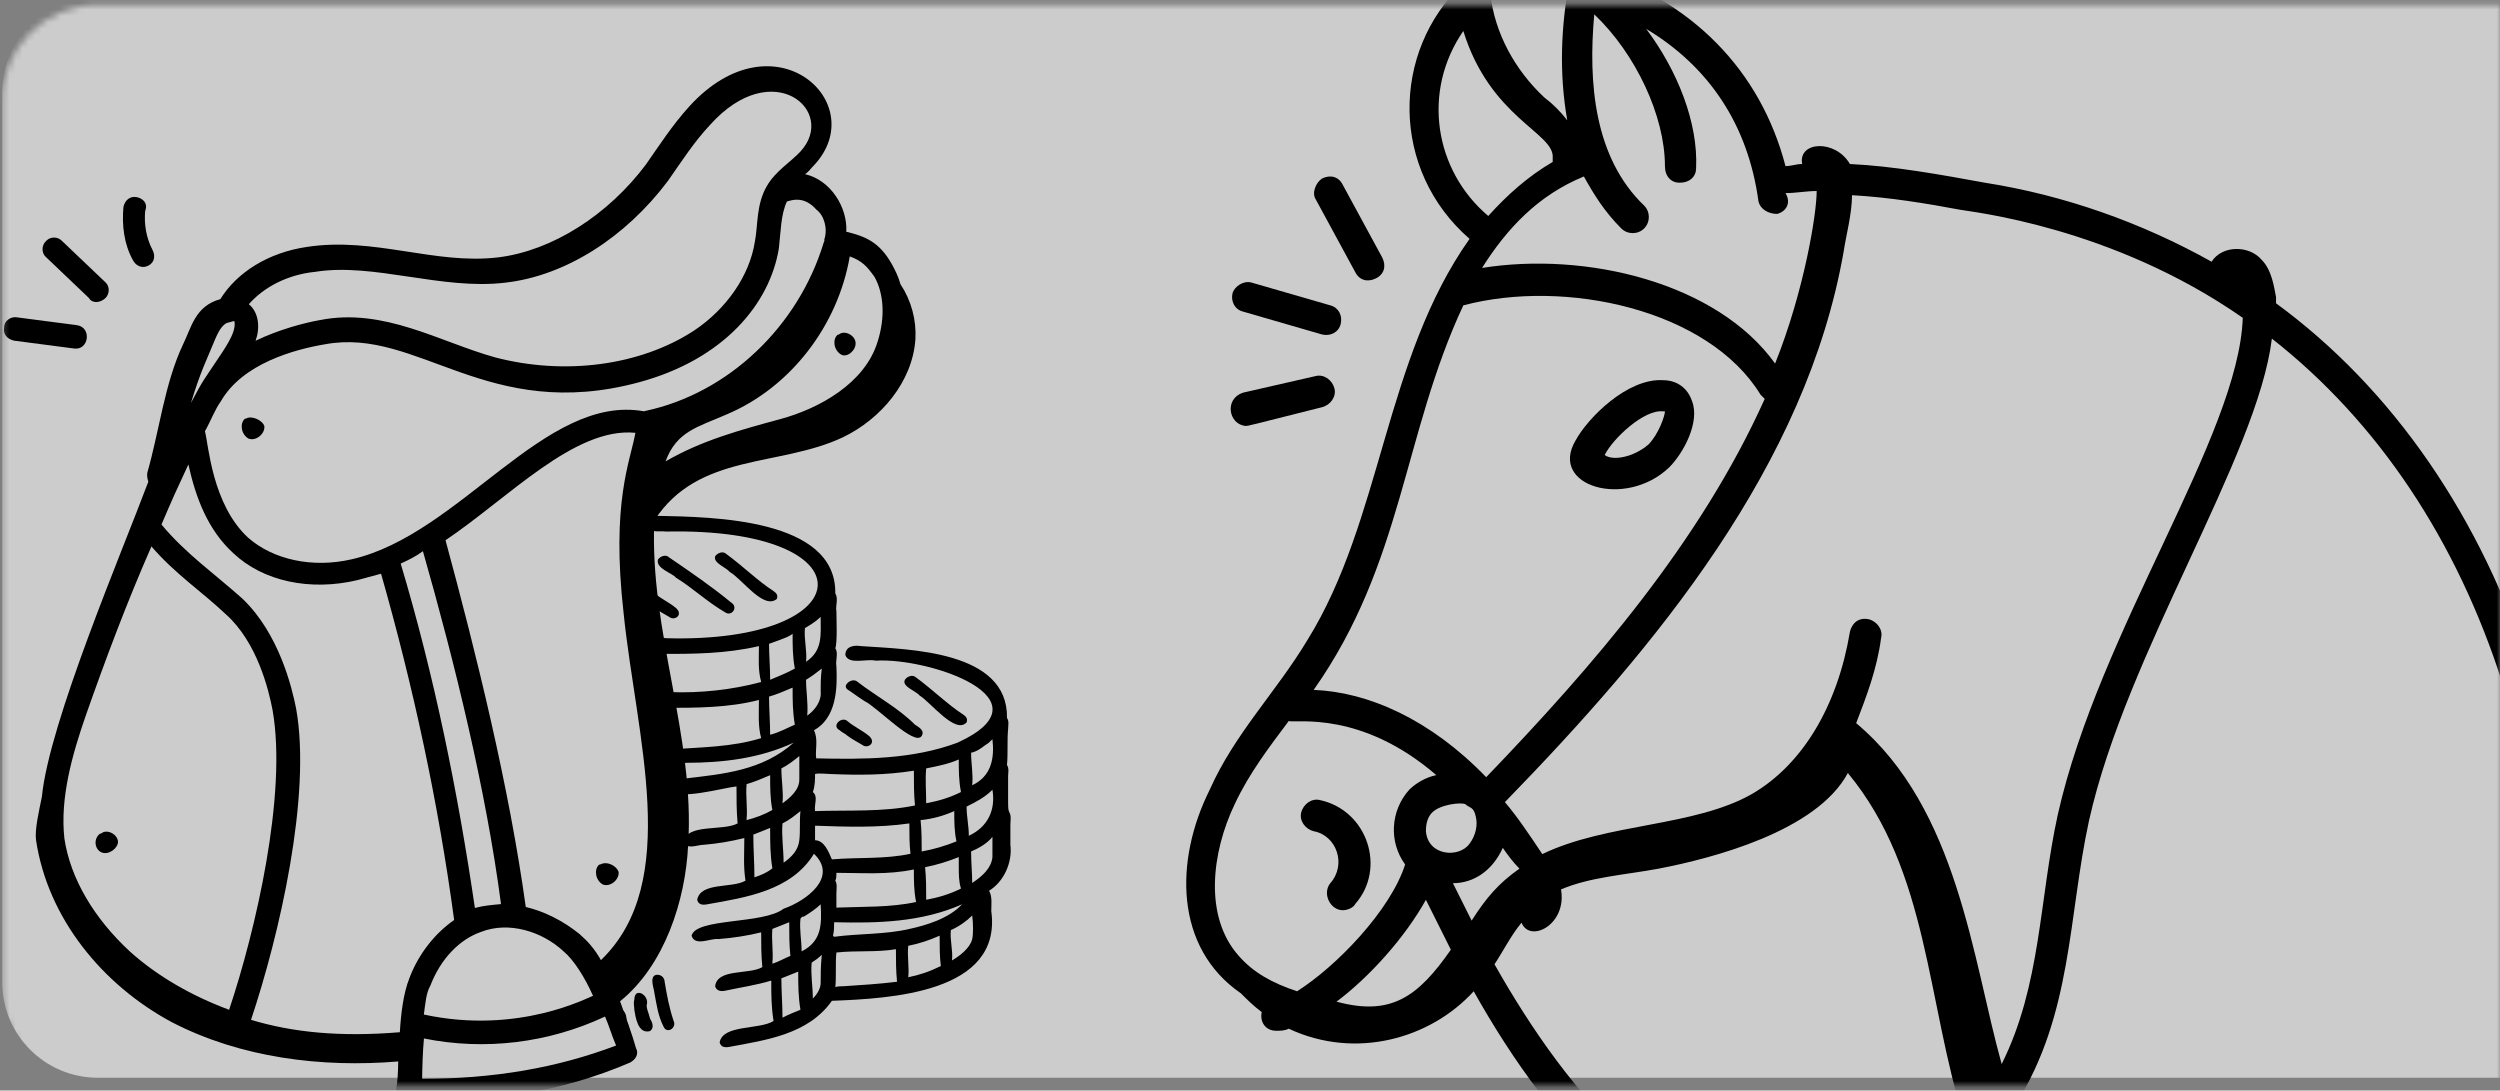 <?xml version="1.0" encoding="UTF-8"?>
<svg xmlns="http://www.w3.org/2000/svg" xmlns:xlink="http://www.w3.org/1999/xlink" fill="none" height="171" viewBox="0 0 392 171" width="392">
  <rect x="0" y="0" width="392" height="171" fill="#808080" stroke="none"/>
  <mask id="a" height="171" maskUnits="userSpaceOnUse" width="392" x="0" y="0">
    <path d="m.338 15.731c0-8.26 6.709-14.956 14.987-14.956h376.675v169.502h-376.675c-8.278 0-14.987-6.696-14.987-14.956z" fill="#fff"></path>
  </mask>
  <g mask="url(#a)">
    <path d="m.354 14.446c0-8.26 6.709-14.956 14.987-14.956h376.675v169.501h-376.675c-8.278 0-14.987-6.695-14.987-14.956z" fill="#fff" fill-opacity=".6"></path>
    <g fill="#000">
      <path d="m102.629 155.873c0-.707-.88-2.64.183-2.999.707-.174 1.401.359 1.401 1.056.359 2.117.707 4.05 1.413 6.16.533 1.063-1.054 2.117-1.586.88-.88-1.76-1.054-3.337-1.401-5.097z"></path>
      <path d="m132.908 115.39c-.357-.359-.88-.532-1.237-.88-1.403-.706.357-2.293 1.237-1.412 1.054.88 2.283 1.412 3.346 2.292 1.228 1.054-.183 2.108-1.063 1.401-.88-.521-1.577-.88-2.283-1.401z"></path>
      <path d="m135.546 109.927c-.532-.35-1.586-1.056-2.292-1.577-.348-.183-.88-.533-.521-1.063.347-.524 1.227-.88 1.76-.35 2.987 2.293 6.334 4.053 8.974 6.693.523.348 1.586.88 1.054 1.76-1.054 1.76-7.041-4.574-8.975-5.463z"></path>
      <path d="m102.628 95.323c-.35-.357-.88-.533-1.23-.88-1.411-.706.35-2.293 1.23-1.413 1.063.88 2.29 1.413 3.344 2.293 1.239 1.054-.174 2.107-1.054 1.403-.88-.523-1.586-.88-2.29-1.403z"></path>
      <path d="m105.974 90.566c-.521-.697-3.161-1.403-2.814-2.816.35-.521 1.23-.88 1.76-.347 3.347 2.283 6.693 4.574 9.681 7.04 1.23.706.174 2.283-.88 1.586-2.988-1.76-4.931-3.703-7.747-5.463z"></path>
      <path d="m114.427 89.685c-.533-.697-2.64-1.403-2.293-2.457.359-.533 1.239-.88 1.76-.359 2.64 1.936 4.933 4.226 7.4 5.813.521.347.697.706.521 1.227-2.108 1.76-5.454-3.161-7.388-4.215z"></path>
      <path d="m155.614 134.392c-.183 1.76-1.586 3-3.173 4.053 0-1.586-.173-3.173-.173-4.933 1.227-.521 2.466-1.227 3.346-2.281zm-3.173 12.854c-.347 1.413-1.934 2.64-3.17 3.346.183-1.586-.35-3.173-.176-4.759 1.239-.521 2.466-1.401 3.346-2.281.174 1.227.174 2.987 0 3.694zm-10.028 5.987c.174-1.587-.183-3.347 0-4.933 1.76-.348 3.338-.881 4.922-1.587 0 1.76 0 3.173.185 4.759-1.76.88-3.347 1.401-5.107 1.761zm-10.039 1.401s-1.401 0-1.401.185c.173-1.413 0-4.053.173-5.466 3.173-.347 6.334 0 9.334-.521 0 1.76 0 3.347.173 5.107-2.814.347-5.639.521-8.279.695zm-3.694-.521c0 .88-.531 1.76-1.228 2.457 0-1.936-.359-3.697-.183-5.63.531-.348 1.063-.707 1.584-1.228-.173 1.934-.173 2.988-.173 4.401zm-5.987 5.454c0-2.117-.174-4.053-.174-6.161.88-.357 1.761-.706 2.641-1.054 0 2.108 0 3.868.349 5.978-.88.357-1.76.704-2.816 1.237zm-1.584-8.627c.183-1.76-.176-3.521 0-5.281.88-.347 1.76-.706 2.64-1.053 0 1.933 0 3.52.183 5.28-.88.347-1.76.88-2.814 1.227 0 0 0 0 0-.173zm4.931-7.214c.88-.533 1.933-1.237 2.64-1.934.173 3.161.173 5.801-2.988 7.388 0-1.761-.359-3.347-.183-5.107.183-.347.357-.347.531-.347zm1.76-11.974c0-.521 0-1.76 0-2.281 4.933.174 9.854.347 14.787-.359 0 1.76 0 3.173.174 4.759-4.042.88-8.268.521-12.321.88-.53-1.239-1.227-2.999-2.64-2.999zm-2.467 0c-.173 1.587-1.227 2.64-2.464 3.52 0-2.107-.35-4.224-.176-6.16 1.056-.521 1.936-1.227 2.816-1.934-.176 1.76 0 2.99-.176 4.574zm-7.04 5.813c0-2.293-.174-4.4-.174-6.693.88-.347 1.76-.704 2.64-1.054 0 2.293 0 4.227.35 6.334-.88.707-1.76 1.056-2.816 1.413zm-1.228-9.157c.174-1.76-.173-3.52 0-5.456 1.228-.348 2.467-.88 3.694-1.401 0 1.933 0 3.693.35 5.454-1.23.706-2.64 1.227-4.044 1.586zm3.694-13.201c0-1.936-.173-4.043-.173-5.977 1.227-.359 2.466-.88 3.694-1.413 0 2.11 0 3.694.349 5.813-1.23.521-2.457 1.227-3.87 1.577zm2.64-15.31c.35-.174.707-.347.881-.53 0 1.943 0 3.52.349 5.464-1.23.697-2.64 1.227-3.87 1.76 0-1.944-.173-3.88-.173-5.64 1.053-.347 1.933-.704 2.813-1.053zm5.281-3.171c0 2.823.349 5.28-2.291 7.04.183-1.76-.349-3.52-.176-5.28.88-.523 1.76-1.056 2.467-1.76zm0 11.624c.173 1.577-.88 2.987-2.108 3.867.174-1.933-.183-3.694-.183-5.627.88-.533 1.584-1.063 2.464-1.76-.173 1.401-.173 2.457-.173 3.52zm-3.347 13.898c0 1.584-1.401 2.823-2.64 3.703.185-1.76-.174-3.52-.174-5.464 1.054-.523 1.934-1.229 2.814-1.936zm4.933-.88c4.401.183 8.627.183 13.027-.524 0 1.934 0 3.694.174 5.454-5.107 1.054-10.387.707-15.667.88-.174-1.053.532-2.29-.348-2.987.348-.88.348-2.119.348-2.823.532-.176 1.933 0 2.466 0zm20.068-2.284c0 1.76 0 3.347.347 5.107-1.76.88-3.52 1.401-5.454 1.76 0-1.943-.174-3.703 0-5.464 1.76-.349 3.52-.697 5.107-1.403zm4.217-2.293c.357-.173.704-.521 1.063-.88.347 2.999-.183 5.813-3.173 7.217.174-1.76-.173-3.338-.173-5.098.88-.183 1.586-.706 2.283-1.239zm-2.64 14.257c0-1.577-.35-2.99-.35-4.576 1.413-.704 2.814-1.401 4.053-2.64.521 3.173-.706 5.813-3.694 7.216zm-8.618 5.28c0 1.761 0 3.345.348 5.105-4.051.88-8.268.706-12.495.88 0-.521 0-1.934 0-2.281 0-.533.174-1.413-.173-1.943.173-.35.173-.697.173-1.23 3.868 0 8.094.349 12.147-.531zm7.041-.349c0 1.054 0 2.293.347 3.346-1.76.88-3.52 1.404-5.454 1.76 0-1.76 0-3.346-.174-5.106 1.761-.348 3.521-.88 5.281-1.587zm-.707-8.801c0 1.587 0 3.173.348 4.75-1.76.704-3.52 1.237-5.454 1.584 0-1.584 0-3.161-.174-4.921 1.934-.183 3.694-.706 5.28-1.413zm-7.04 18.481c-3.694.88-7.92.707-11.797 1.23l-.176-.176c.176-.704.176-1.401.176-2.107 6.864.173 13.731 0 20.065-2.814-2.108 2.281-5.802 3.337-8.268 3.867zm15.484-19.708c0-1.239 0-2.999 0-4.227 0-.532.183-1.237-.176-1.76.176-1.934 0-3.877.176-5.637 0-.523.183-1.23-.176-1.76.176-10.561-15.308-10.737-22.881-11.258-1.054-.183-2.464 0-2.464 1.401.53 1.587 3.344.533 4.757.881 8.267-.522 27.805 5.986 12.844 12.853-7.041 2.64-14.778 2.64-22.178 2.466-.173-1.412.359-2.999-.347-4.4 3.52-1.943 3.694-6.519 3.52-10.039-.173-.88.348-2.108-.173-2.814.347-.88.173-4.748.173-5.811-.173-.88.348-1.936-.173-2.816.173-11.788-19.362-11.962-27.815-12.145-.88 0-1.586.704-1.41 1.584.183 1.239 1.76.706 2.64.88 32.386-.704 31.159 17.601 0 16.721-1.936-.521-3.696 2.119-1.056 2.467 5.28 0 10.387 0 15.667-1.228 0 1.934-.173 3.694.35 5.628-4.576 1.23-9.498 1.76-14.257 1.586-1.934-.532-3.52 2.284-.88 2.467 4.933 0 10.04 0 14.787-1.239 0 2.119-.173 4.053.35 5.987-4.576 1.412-9.324 1.412-14.081 1.76-1.577.173-1.403 2.466.357 2.292.523 0 1.403 0 1.933-.183 5.814 0 11.615-.697 16.895-3.163-4.921 4.4-11.081 4.924-17.068 5.628-.88.176-2.467.176-2.293 1.586.533 2.11 8.453-.174 10.387-.347 0 2.107 0 3.694.174 5.801-2.281 1.239-7.921 0-8.442 2.816.347 1.411 2.108.531 3.161.531 2.119-.174 4.227-.531 6.337-1.054 0 2.283-.176 4.4.183 6.684-2.119 1.236-7.041.183-7.573 2.996.173.707.706.88 1.586.707 5.987-1.063 13.201-2.119 16.721-7.921 3.868 3.694-1.237 7.388-4.757 8.618-3.163 2.464-13.724 1.41-14.43 4.224.532 1.76 2.989.359 4.226.533 2.284-.174 4.574-.533 6.684-1.054 0 1.934 0 3.52.183 5.454-2.119 1.227-7.041.174-7.4 2.988.176.706.88.88 1.587.706 2.466-.53 4.933-.88 7.214-1.586 0 2.292 0 4.052.359 6.345-2.293 1.401-7.92.521-8.453 3.335.173.707.706.88 1.586.707 5.628-1.054 12.321-1.934 16.015-7.215 9.15-.347 26.751-1.227 24.991-14.08 0-1.054.183-2.293-.35-3.173 2.293-1.401 3.694-4.401 3.347-7.214 0-.707 0-2.467 0-3.162 0-.532.174-1.412-.174-1.945-.183-.347-.183-.88-.183-1.401z"></path>
      <path d="m144.177 109.047c-.533-.697-2.824-1.403-2.293-2.457.349-.533 1.23-.88 1.76-.359 2.64 1.936 4.933 4.226 7.39 5.813.53.347.704.706.53 1.227-1.76 1.936-5.627-3.161-7.387-4.224z"></path>
      <path d="m96.293 160.447c0-.707-.521-2.117.533-2.293 1.054 0 1.413.88 1.413 1.76-.185.186.174 0 0 .186.88 1.227-.185 3.161-1.413 1.574-.174-.347-.347-.88-.533-1.227z"></path>
      <path d="m99.464 158.33c0-.524-.174-1.056 0-1.577 0-2.12 2.466-.707 1.934.88 0 .697.349 1.227.532 2.107.348.533.707 1.413 0 1.934-1.933.533-2.292-2.281-2.466-3.344z"></path>
      <path d="m6.567 124.932c-.428 2.122-1.132 5.07-.922 6.768 1.828 12.288 10.427 22.741 21.283 28.571 10.792 5.597 23.5 7.165 35.511 6.164-.024 1.761-.111 3.289-.325 4.349-.107.531.02.998.38 1.401.36.404.89.511 1.421.618 12.328.167 23.916-1.471 34.914-6.208.871-.487 1.381-1.377.894-2.248-.506-1.868-1.5-4.606-2.493-7.345 6.99-5.655 10.251-15.814 10.667-24.45 1.129-17.101-6.124-33.683-5.292-50.955 6.89-10.642 19.555-8.31 29.556-13.027 5.988-2.877 10.919-8.726 11.375-15.367.174-3.055-.649-6.091-2.343-8.64-.316-1.167-.866-2.272-1.353-3.142-1.947-3.483-4.195-4.377-7.143-5.082.218-3.819-2.449-8.109-6.458-9.028.637-.423.977-1.017 1.381-1.377 9.139-9.747-6.224-23.881-19.55-9.238-2.7 2.988-4.635 6.019-6.804 9.114-5.889 7.864-14.64 13.495-23.129 14.543-9.954 1.195-19.432-3.254-30.022-1.636-6.027.882-10.955 3.973-13.571 8.192-3.97 1.076-4.548 4.492-5.846 7.1-2.874 6.043-3.776 13.808-5.589 20.065-.107.53.02.997.146 1.464-4.069 10.879-15.567 37.81-16.688 49.394zm130.554-81.52c1.46 2.612 1.709 6.305.494 10.143-1.983 6.554-9.182 10.511-15.253 12.157-6.305 1.709-12.376 3.355-18.004 6.636 1.726-4.729 5.059-5.382 9.539-7.349 10.127-4.25 17.505-14.021 19.346-24.797 1.951.724 2.671 1.532 3.878 3.21zm-39.334 52.777c1.966 19.27 9.168 42.133-3.561 54.358-.974-1.742-2.054-2.953-3.368-4.101-2.564-2.062-5.469-3.53-8.418-4.235-2.603-18.846-7.707-39.521-12.582-57.501 9.962-6.712 20.248-17.773 29.774-16.846-.792 4.476-3.836 10.816-1.846 28.325zm-19.229 45.571c-1.464.146-2.695.229-4.096.609-2.647-18.082-6.354-36.379-11.633-53.998 1.338-.613 2.442-1.163 3.483-1.947 4.982 17.449 9.896 37.424 12.246 55.336zm-3.083 4.345c4.31-1.67 9.506-.07 12.854 3.033 1.611 1.318 3.368 4.1 4.658 7.009-.701.19-11.616 6.157-26.528 2.931.257-1.825.344-3.352 1.025-4.539 1.619-4.199 4.552-7.251 7.991-8.434zm-9.286 23.073c.024-1.761.091-4.286.285-6.344 9.546 1.924 19.499.729 28.396-3.438.677 1.571 1.056 2.972 1.733 4.543-9.32 3.53-19.147 5.192-30.415 5.239zm63.068-131.655s.063.234-.107.53c-3.966 13.107-14.91 23.595-27.942 26.376 0 0 0 0-.234.063-15.549-2.803-28.844 19.351-45.846 23.209-6.134 1.413-12.265.067-16.206-3.377-5.679-5.228-6.217-14.608-6.786-16.709.851-1.484 1.575-3.435 2.49-4.686 3.404-5.936 11.576-8.152 16.373-8.951 14.56-2.694 25.423 12.409 49.24 5.951 13.31-3.609 20.474-12.319 21.887-20.974.301-2.588.305-5.347 1.263-7.361l.467-.127c2.101-.57 3.415.578 4.135 1.385 1.251.914 1.821 3.016 1.267 4.67zm-79.834 5.101c9.126-1.472 19.835 2.894 29.789 1.699 9.486-1.068 18.874-7.123 25.508-15.94 2.169-3.095 4.104-6.126 6.633-8.817 9.82-10.934 19.971-2.156 14.168 4.18-1.551 1.674-3.93 3.071-5.291 5.445-1.702 2.968-1.346 6.13-1.881 8.782-.835 5.24-4.429 10.476-9.526 13.863-8.517 5.568-20.402 7.035-31.198 4.197-8.675-2.411-17.409-7.813-27.406-5.855-2.632.463-6.601 1.539-10.148 3.253.724-1.951.558-4.413-1.052-5.731 2.296-2.628 6.012-4.638 10.405-5.077zm-16.144 11.646c.617-1.421 1.172-3.075 2.276-3.625l1.167-.317.063.234c.21 1.698-1.619 4.199-3.044 6.34-1.595 2.438-1.829 2.501-3.808 6.296 1.599-5.196 2.45-6.68 3.345-8.928zm-3.741 18.561c1.159 5.2 3.019 10.211 7.024 13.888 4.725 4.484 12.149 5.981 19.451 4.252l1.167-.317 2.569-.696c5.045 17.683 8.986 35.916 11.462 54.295-2.953 2.054-5.588 5.275-7.037 9.177-.894 2.248-1.302 5.367-1.477 8.422-9.316.771-16.784.039-23.338-1.944 4.433-13.235 9.516-35.167 7.075-48.794-.653-3.332-2.699-11.801-8.441-17.263-4.302-3.847-8.944-7.1-12.672-11.604 1.682-3.966 2.47-5.683 4.215-9.415zm-5.791 12.85c3.665 4.271 7.947 7.12 11.655 10.627 4.959 4.421 6.751 11.957 7.34 15.056 2.314 13.159-2.661 34.561-6.817 46.968-5.853-2.173-11.196-5.236-15.498-9.083-5.679-5.229-9.383-11.494-10.328-17.755-.712-6.324 1.208-13.111 3.317-19.198 3.111-8.865 6.456-17.793 10.331-26.614z"></path>
      <path d="m38.615 65.609-.234.063c-.807.72-.598 2.418.59 3.099 1.124.447 2.569-.696 2.486-1.927-.253-.934-1.971-1.722-2.841-1.235z"></path>
      <path d="m94.165 135.524-.234.063c-.807.72-.598 2.418.59 3.099 1.124.447 2.568-.697 2.486-1.927-.253-.934-1.737-1.785-2.841-1.235z"></path>
      <path d="m18.503 131.974c-.083-1.231-1.801-2.019-2.608-1.299l-.234.064c-1.041.783-.831 2.481.293 2.928 1.124.448 2.568-.696 2.549-1.693z"></path>
      <path d="m134.157 53.742c-.083-1.231-1.8-2.018-2.608-1.298l-.233.063c-.808.72-.598 2.418.589 3.099.891.511 2.335-.633 2.252-1.864z"></path>
      <path d="m.652 51.336c-.214 1.061.506 1.868 1.567 2.082l9.356 1.223c2.355.364 2.869-3.285.515-3.649l-9.356-1.223c-1.061-.214-2.102.57-2.082 1.567z"></path>
      <path d="m16.468 46.797c.807-.72.724-1.951.068-2.525l-6.759-6.439c-.72-.807-1.951-.724-2.525-.067-.807.72-.724 1.951-.067 2.525l6.759 6.439c.487.871 1.718.788 2.525.068z"></path>
      <path d="m21.434 30.912c-1.061-.214-1.868.506-2.082 1.567-.238 2.822.055 5.75 1.515 8.363.487.871 1.314 1.148 2.014.958 1.167-.317 1.615-1.44 1.065-2.545-1.037-1.975-1.373-4.14-1.179-6.198.447-1.124-.273-1.931-1.334-2.145z"></path>
      <path d="m230.426 37.451c-12.385-10.755-12.385-29.332-.977-40.088 1.303-1.304 3.91-.652 4.236 1.63.652 6.192 3.911 12.059 8.474 16.296 1.304.978 2.608 2.281 3.585 3.585-1.303-7.496-.977-14.666.326-21.836.326-1.63 1.63-2.281 3.259-1.956 15.97 4.889 26.726 15.97 30.637 30.962.977 0 1.629-.326 2.607-.326-.652-3.585 5.215-3.911 7.496 0 6.844.326 14.014 1.63 21.185 2.933 12.384 1.956 24.443 6.192 35.525 12.385 1.629-2.607 5.866-2.607 7.822-.326 1.629 1.63 1.955 4.237 2.281 5.867v.978c18.251 13.363 32.266 33.569 40.088 58.339.326 1.304-.326 2.607-1.63 2.933h-.652c-.977 0-1.955-.651-2.281-1.629-7.17-22.488-19.555-41.066-36.177-54.102-2.281 18.577-22.814 49.213-28.681 75.612-3.259 14.992-2.607 30.311-11.407 44.325 3.911 11.081 10.43 22.162 21.511 26.725 1.304.326 1.629 1.956 1.304 2.933.977.978.977 1.956-.978 2.934-1.304.651-2.933.326-4.563 0-11.081-3.259-18.903-13.363-23.466-24.444-6.518 6.844-14.666 11.407-23.792 13.037-24.444 4.562-43.021-17.274-55.08-38.785-6.844 7.497-18.577 10.756-29.007 5.867-.651.326-1.303.326-1.955.326-1.63 0-2.607-1.304-2.281-2.933-1.304-.978-2.282-1.956-3.26-2.934-10.429-7.17-10.429-20.858-4.888-31.939 3.911-8.8 10.429-15.319 15.318-23.466 11.733-18.904 12.059-43.999 25.421-62.902zm-.977-32.592c-6.519 9.452-4.563 21.836 3.91 29.007 2.934-3.259 6.193-6.192 10.104-8.474 0-.326 0-.326 0-.652.326-3.911-9.778-6.192-14.014-19.881zm49.213 28.681c-1.304 0-2.607-.652-2.933-1.956-1.63-12.059-7.822-21.184-17.6-27.051 4.889 6.518 8.148 14.666 7.822 21.836 0 1.304-.978 2.281-2.607 2.281-1.304 0-2.282-.978-2.282-2.607 0-7.822-4.562-17.6-11.081-23.792-.978 10.755 0 22.488 7.822 29.984.978.978.978 2.607 0 3.585-.977.978-2.607.978-3.585 0-2.607-2.607-4.237-5.215-5.866-8.148-7.171 2.933-12.059 8.148-15.97 14.34 16.296-2.607 36.828 2.281 45.954 14.992 4.563-11.407 6.518-23.466 6.518-27.051-1.629 0-3.259.326-4.888.326.977 1.63 0 2.933-1.304 3.259zm43.999 94.19c6.518-29.007 28.354-59.317 29.006-77.894-20.532-14.34-42.695-16.622-44.324-16.948-5.215-.978-11.082-1.956-16.948-2.281 0 2.933-.978 6.518-1.304 8.8-5.866 33.569-29.332 61.924-53.124 86.368 1.955 2.281 3.911 5.215 5.866 8.148 10.104-4.889 23.792-4.237 32.918-9.452 7.822-4.562 13.362-13.688 15.318-25.421.326-1.304 1.304-2.281 2.933-1.956 1.304.326 2.282 1.63 1.956 2.934-.652 4.888-2.282 9.125-3.911 13.362 15.97 13.363 18.251 37.155 22.814 53.451 6.192-12.385 5.866-25.748 8.8-39.11zm-87.02 5.214c-1.63 3.585-4.563 5.541-7.822 5.541.978 1.955 1.955 3.911 2.933 5.866 2.282-3.585 4.237-5.866 7.496-8.148-.977-.977-1.955-2.281-2.607-3.259zm-8.148 15.97c-1.304-2.607-2.607-5.215-3.911-7.822-3.259 5.867-8.8 12.059-14.014 15.97 8.473 2.282 12.71-.652 17.925-8.148zm2.933-16.622c.978-1.303 1.304-2.933.978-4.237-.326-1.629-.978-1.303-1.63-1.955-.651-.326-3.911 0-5.214 1.304-.652.651-.978 1.629-.978 2.933.326 3.911 5.215 4.237 6.844 1.955zm54.754 57.036c8.474-1.63 16.622-6.519 22.814-13.689-5.866-18.251-5.54-39.11-18.251-54.428-4.889 9.126-21.184 13.363-29.658 14.992-5.215.978-10.756 1.304-15.318 3.26.977 5.54-4.889 8.473-6.193 5.214-1.629 1.956-2.933 4.563-4.237 6.519 11.407 20.206 29.007 42.043 50.843 38.132zm-91.582-63.228c-3.585 7.496-4.889 17.599.651 23.792 2.282 2.607 5.215 4.237 9.126 5.54 6.193-3.911 14.666-12.71 16.948-19.88-2.608-3.586-2.282-8.474.652-11.733.977-.978 2.607-1.956 4.237-2.282-11.733-10.103-21.837-8.148-23.141-8.474-2.933 3.911-6.192 8.148-8.473 13.037zm12.384-17.925c8.474.325 18.252 4.562 27.052 13.688 16.621-17.274 33.569-36.828 43.672-59.317-.325-.326-.325-.326-.651-.652-8.148-13.363-30.637-18.251-46.606-14.014-9.452 20.207-9.452 40.414-23.467 60.295z"></path>
      <path d="m206.959 125.448c7.497 1.63 10.43 10.756 5.541 16.296-.326.652-1.304.978-1.955.978-1.956 0-3.26-2.607-1.956-4.237 2.607-2.933.978-7.496-2.607-8.148-1.304-.326-2.282-1.629-1.956-2.933s1.63-2.281 2.933-1.956z"></path>
      <path d="m260.737 59.613c2.281 0 3.911 1.304 4.563 3.259 1.303 3.259-1.304 8.148-3.585 10.429-6.845 6.518-18.904 2.933-14.667-4.237 1.956-3.585 8.148-9.777 13.689-9.451zm-2.282 10.103c1.63-1.63 2.608-4.563 2.608-5.215h-.326c-2.933-.326-7.822 4.237-9.126 6.844 1.304.978 4.563.326 6.844-1.63z"></path>
      <path d="m207.285 27.999c1.304-.652 2.607-.326 3.259.978l6.193 11.407c.651 1.304.326 2.607-.978 3.259s-2.607.326-3.259-.978l-6.193-11.407c-.652-.978 0-2.607.978-3.259z"></path>
      <path d="m196.205 44.295 12.385 3.585c1.304.326 1.956 1.63 1.63 2.933-.326 1.304-1.63 1.956-2.934 1.629l-12.384-3.585c-1.304-.326-1.956-1.63-1.63-2.933.326-.978 1.63-1.956 2.933-1.63z"></path>
      <path d="m194.901 61.569 11.407-2.607c1.304-.326 2.608.652 2.934 1.956.325 1.304-.652 2.607-1.956 2.933-11.733 2.933-11.407 2.933-12.059 2.933-2.607-.326-3.259-4.237-.326-5.215z"></path>
    </g>
  </g>
</svg>
